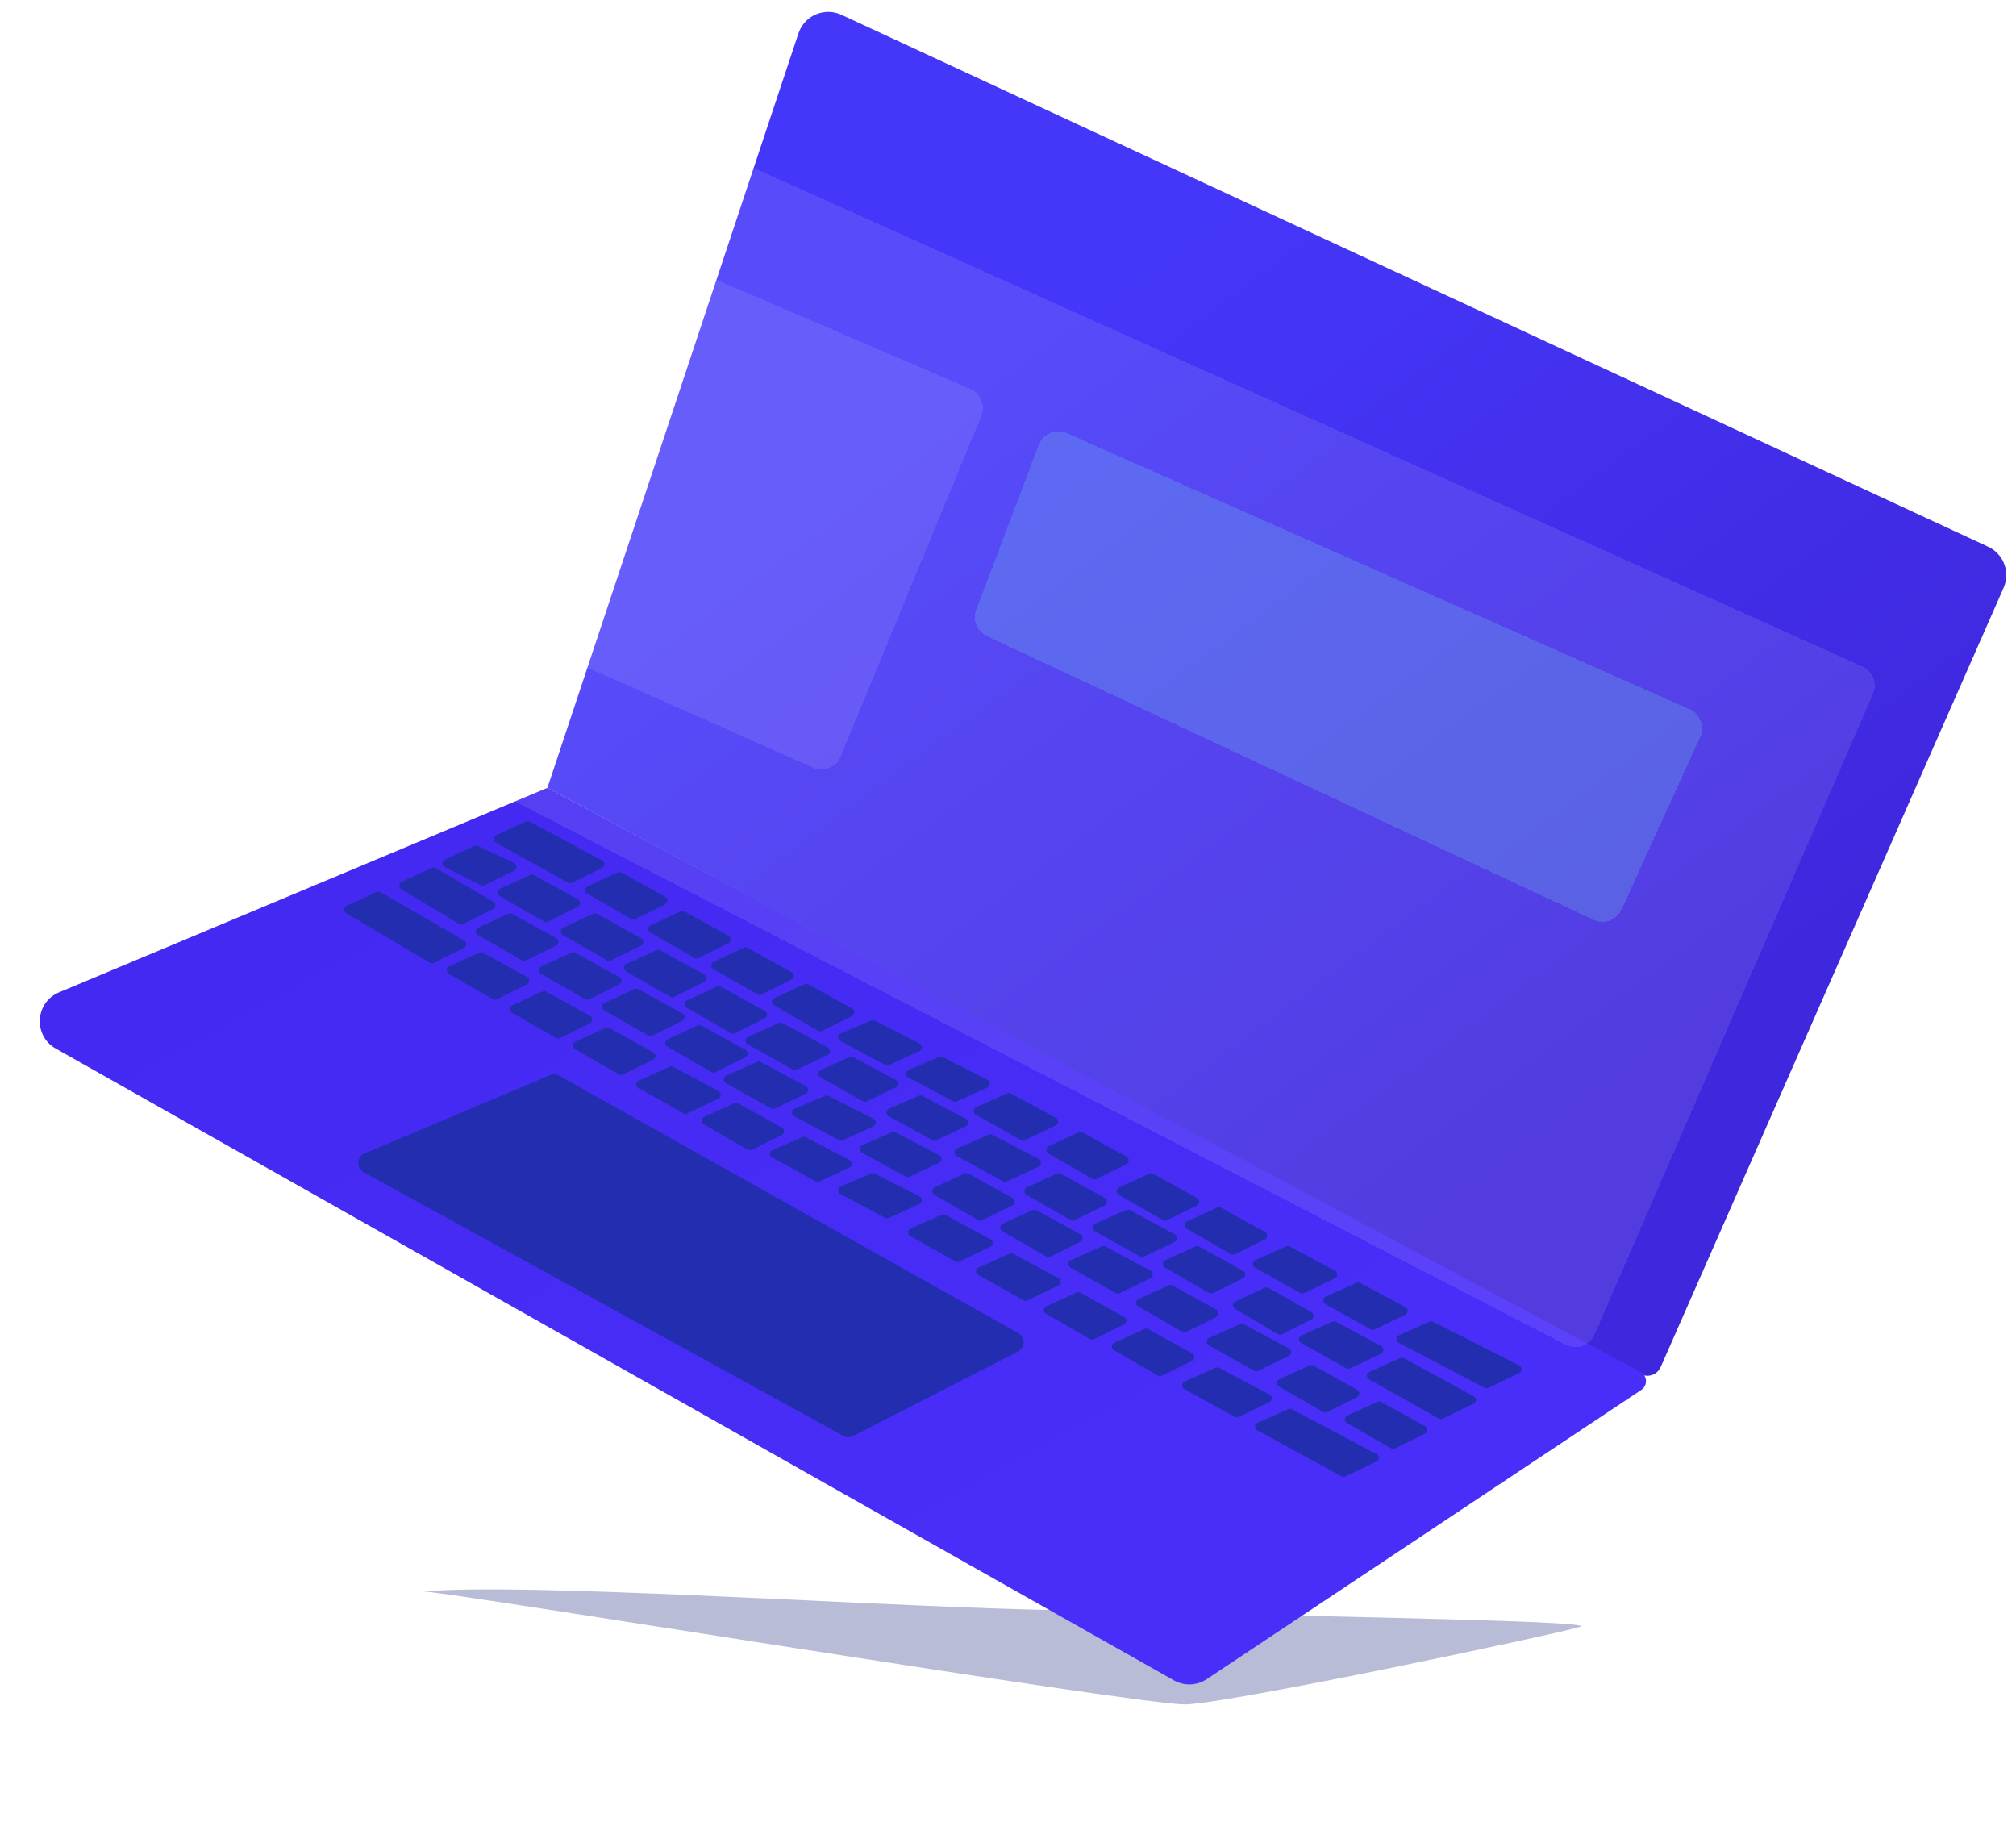 <svg width="965" height="882" viewBox="0 0 965 882" fill="none" xmlns="http://www.w3.org/2000/svg">
<g filter="url(#filter0_f_10428_2651)">
<path d="M567.613 815.689C546.18 816.239 214.087 761.616 202.76 761.659C250.319 757.37 406.938 768.008 492.598 770.262C599.673 773.08 765.487 775.423 756.43 778.507C747.373 781.591 589.046 815.14 567.613 815.689Z" fill="#B9BCD7"/>
</g>
<path d="M382.206 15.938C385.033 7.443 394.626 3.3 402.749 7.068L951.656 261.641C959.068 265.078 962.366 273.815 959.074 281.292L794.917 654.226C793.273 657.96 788.798 659.503 785.202 657.575L262.02 377.053L382.206 15.938Z" fill="url(#paint0_linear_10428_2651)"/>
<path d="M262.02 377.053L785.249 656.589C788.584 658.371 788.811 663.067 785.663 665.161L577.605 803.614C572.901 806.745 566.837 806.966 561.917 804.187L26.671 501.806C15.809 495.669 16.749 479.726 28.257 474.909L262.02 377.053Z" fill="url(#paint1_linear_10428_2651)"/>
<g filter="url(#filter1_bd_10428_2651)">
<path d="M871.492 278.95L329.801 35.407C324.506 33.026 318.303 35.64 316.309 41.092L212.026 326.227C210.296 330.956 212.352 336.233 216.825 338.545L729.5 603.589C734.641 606.246 740.957 603.999 743.264 598.692L876.563 292.057C878.745 287.037 876.485 281.195 871.492 278.95Z" fill="white" fill-opacity="0.1" shape-rendering="crispEdges"/>
</g>
<g filter="url(#filter2_bd_10428_2651)">
<path d="M444.442 146.106L249.056 62.108C243.841 59.866 237.806 62.411 235.771 67.711L173.407 230.128C171.498 235.099 173.819 240.694 178.687 242.854L369.121 327.339C374.261 329.62 380.271 327.215 382.418 322.017L449.735 159.112C451.823 154.059 449.465 148.265 444.442 146.106Z" fill="white" fill-opacity="0.1" shape-rendering="crispEdges"/>
</g>
<g filter="url(#filter3_bd_10428_2651)">
<path d="M788.764 299.407L490.655 167.279C485.41 164.954 479.289 167.51 477.253 172.873L447.293 251.824C445.436 256.717 447.666 262.214 452.407 264.43L742.85 400.222C747.889 402.578 753.881 400.37 756.186 395.308L793.813 312.694C796.118 307.631 793.85 301.661 788.764 299.407Z" fill="#78ECE3" fill-opacity="0.2" shape-rendering="crispEdges"/>
</g>
<path d="M263.251 514.534C264.673 513.934 266.294 514.024 267.641 514.779L487.44 638C490.92 639.951 490.826 644.991 487.276 646.811L408.392 687.245C406.914 688.002 405.158 687.977 403.703 687.178L174.046 560.99C170.384 558.978 170.659 553.628 174.509 552.002L263.251 514.534Z" fill="#222EAF"/>
<path d="M351.42 527.945C351.996 527.681 352.663 527.706 353.218 528.012L374.284 539.628C375.698 540.407 375.652 542.455 374.205 543.172L359.815 550.291C359.216 550.587 358.509 550.565 357.93 550.232L336.844 538.098C335.435 537.288 335.53 535.224 337.008 534.547L351.42 527.945Z" fill="#222EAF"/>
<path d="M383.992 544.175C384.548 543.933 385.182 543.956 385.718 544.237L406.601 555.176C408.066 555.943 408.02 558.055 406.524 558.758L392.31 565.438C391.733 565.71 391.06 565.689 390.5 565.383L369.598 553.957C368.139 553.159 368.234 551.032 369.76 550.368L383.992 544.175Z" fill="#222EAF"/>
<path d="M417.042 561.586C417.587 561.356 418.205 561.377 418.732 561.646L440.184 572.595C441.673 573.355 441.628 575.499 440.107 576.195L425.493 582.887C424.926 583.147 424.271 583.127 423.72 582.834L402.249 571.398C400.764 570.607 400.859 568.448 402.408 567.791L417.042 561.586Z" fill="#222EAF"/>
<path d="M450.701 581.376C451.267 581.123 451.917 581.147 452.463 581.44L474.103 593.066C475.542 593.84 475.497 595.92 474.025 596.63L459.228 603.762C458.64 604.046 457.951 604.024 457.382 603.705L435.72 591.56C434.285 590.756 434.38 588.66 435.883 587.989L450.701 581.376Z" fill="#222EAF"/>
<path d="M483.236 599.967C483.801 599.714 484.452 599.738 484.997 600.031L506.637 611.658C508.077 612.431 508.032 614.511 506.559 615.221L491.763 622.353C491.175 622.637 490.486 622.616 489.917 622.296L468.254 610.151C466.819 609.347 466.915 607.251 468.417 606.581L483.236 599.967Z" fill="#222EAF"/>
<path d="M515.255 618.577C515.831 618.313 516.498 618.338 517.053 618.644L538.119 630.26C539.533 631.039 539.487 633.087 538.04 633.804L523.65 640.923C523.051 641.219 522.344 641.197 521.765 640.864L500.679 628.73C499.27 627.92 499.365 625.856 500.843 625.179L515.255 618.577Z" fill="#222EAF"/>
<path d="M547.789 636.007C548.366 635.743 549.033 635.767 549.588 636.073L570.653 647.689C572.068 648.469 572.022 650.517 570.574 651.233L556.184 658.352C555.586 658.648 554.879 658.626 554.3 658.293L533.213 646.16C531.804 645.349 531.9 643.285 533.378 642.608L547.789 636.007Z" fill="#222EAF"/>
<path d="M581.827 654.576C582.39 654.325 583.036 654.347 583.58 654.636L607.696 667.437C609.144 668.205 609.104 670.293 607.627 671.005L592.846 678.13C592.262 678.412 591.578 678.393 591.01 678.08L566.881 664.756C565.436 663.958 565.525 661.852 567.033 661.179L581.827 654.576Z" fill="#222EAF"/>
<path d="M616.685 674.329C617.248 674.078 617.895 674.1 618.439 674.39L658.924 695.904C660.371 696.673 660.33 698.76 658.854 699.472L644.064 706.601C643.484 706.881 642.804 706.864 642.239 706.556L601.775 684.503C600.321 683.711 600.405 681.596 601.917 680.921L616.685 674.329Z" fill="#222EAF"/>
<path d="M670.302 649.934C670.872 649.68 671.528 649.706 672.075 650.005L705.47 668.227C706.899 669.007 706.847 671.077 705.38 671.784L690.557 678.93C689.968 679.213 689.278 679.192 688.709 678.872L655.323 660.116C653.89 659.311 653.986 657.216 655.487 656.546L670.302 649.934Z" fill="#222EAF"/>
<path d="M362.393 508.173C362.958 507.92 363.609 507.944 364.154 508.237L385.794 519.863C387.234 520.637 387.189 522.717 385.716 523.427L370.92 530.559C370.332 530.843 369.643 530.821 369.074 530.502L347.411 518.357C345.977 517.553 346.072 515.457 347.574 514.786L362.393 508.173Z" fill="#222EAF"/>
<path d="M394.965 524.404C395.51 524.173 396.128 524.195 396.655 524.464L418.107 535.413C419.596 536.173 419.551 538.316 418.03 539.012L403.416 545.705C402.849 545.965 402.194 545.945 401.643 545.652L380.171 534.215C378.687 533.425 378.782 531.266 380.331 530.609L394.965 524.404Z" fill="#222EAF"/>
<path d="M426.985 541.851C427.54 541.609 428.174 541.632 428.711 541.913L449.593 552.852C451.058 553.619 451.012 555.731 449.516 556.434L435.302 563.114C434.725 563.386 434.052 563.365 433.492 563.059L412.591 551.633C411.131 550.835 411.227 548.708 412.752 548.045L426.985 541.851Z" fill="#222EAF"/>
<path d="M461.805 561.642C462.381 561.378 463.048 561.403 463.603 561.709L484.669 573.324C486.083 574.104 486.038 576.152 484.59 576.868L470.2 583.987C469.601 584.283 468.894 584.261 468.316 583.928L447.229 571.795C445.82 570.984 445.916 568.92 447.394 568.243L461.805 561.642Z" fill="#222EAF"/>
<path d="M494.339 579.071C494.916 578.807 495.583 578.832 496.138 579.138L517.203 590.753C518.618 591.533 518.572 593.581 517.125 594.297L502.735 601.416C502.136 601.713 501.429 601.69 500.85 601.357L479.764 589.224C478.355 588.413 478.45 586.349 479.928 585.672L494.339 579.071Z" fill="#222EAF"/>
<path d="M527.39 596.481C527.955 596.228 528.606 596.252 529.151 596.545L550.791 608.171C552.231 608.945 552.186 611.025 550.713 611.735L535.917 618.867C535.329 619.151 534.64 619.129 534.071 618.81L512.408 606.665C510.974 605.861 511.069 603.765 512.571 603.094L527.39 596.481Z" fill="#222EAF"/>
<path d="M559.409 615.092C559.985 614.828 560.652 614.852 561.207 615.158L582.273 626.774C583.687 627.554 583.641 629.602 582.194 630.318L567.804 637.437C567.205 637.733 566.498 637.711 565.92 637.378L544.833 625.245C543.424 624.434 543.519 622.37 544.998 621.693L559.409 615.092Z" fill="#222EAF"/>
<path d="M593.621 633.663C594.187 633.411 594.837 633.435 595.383 633.728L617.023 645.354C618.462 646.128 618.417 648.208 616.945 648.918L602.148 656.05C601.56 656.333 600.871 656.312 600.302 655.993L578.64 643.848C577.205 643.044 577.3 640.947 578.802 640.277L593.621 633.663Z" fill="#222EAF"/>
<path d="M626.802 653.436C627.378 653.172 628.045 653.197 628.6 653.503L649.666 665.118C651.08 665.898 651.035 667.946 649.587 668.662L635.197 675.781C634.598 676.078 633.891 676.055 633.313 675.722L612.226 663.589C610.817 662.778 610.913 660.714 612.391 660.037L626.802 653.436Z" fill="#222EAF"/>
<path d="M659.336 670.865C659.913 670.601 660.58 670.626 661.135 670.932L682.2 682.547C683.615 683.327 683.569 685.375 682.122 686.091L667.732 693.211C667.133 693.507 666.426 693.485 665.847 693.152L644.761 681.018C643.352 680.207 643.447 678.143 644.925 677.466L659.336 670.865Z" fill="#222EAF"/>
<path d="M372.85 489.581C373.416 489.329 374.066 489.353 374.612 489.646L396.252 501.272C397.692 502.046 397.646 504.126 396.174 504.836L381.378 511.968C380.79 512.251 380.101 512.23 379.531 511.911L357.869 499.766C356.434 498.962 356.53 496.865 358.032 496.195L372.85 489.581Z" fill="#222EAF"/>
<path d="M343.286 472.172C343.862 471.908 344.529 471.932 345.084 472.239L366.15 483.854C367.564 484.634 367.519 486.682 366.071 487.398L351.681 494.517C351.082 494.813 350.376 494.791 349.797 494.458L328.71 482.325C327.301 481.514 327.397 479.45 328.875 478.773L343.286 472.172Z" fill="#222EAF"/>
<path d="M333.99 490.763C334.567 490.499 335.234 490.524 335.789 490.83L356.854 502.445C358.269 503.225 358.223 505.273 356.775 505.989L342.385 513.108C341.787 513.404 341.08 513.382 340.501 513.049L319.414 500.916C318.005 500.105 318.101 498.041 319.579 497.364L333.99 490.763Z" fill="#222EAF"/>
<path d="M320.563 510.497C321.128 510.244 321.779 510.268 322.324 510.561L343.964 522.187C345.404 522.961 345.358 525.041 343.886 525.751L329.09 532.883C328.502 533.167 327.813 533.145 327.243 532.826L305.581 520.681C304.146 519.877 304.242 517.781 305.744 517.11L320.563 510.497Z" fill="#222EAF"/>
<path d="M406.715 505.85C407.282 505.597 407.933 505.621 408.479 505.914L428.792 516.843C430.231 517.616 430.185 519.695 428.714 520.405L414.902 527.072C414.313 527.356 413.623 527.335 413.053 527.015L392.722 515.601C391.288 514.796 391.384 512.702 392.885 512.031L406.715 505.85Z" fill="#222EAF"/>
<path d="M439.766 524.422C440.321 524.18 440.956 524.203 441.492 524.484L462.375 535.423C463.839 536.19 463.794 538.301 462.297 539.005L448.084 545.685C447.506 545.956 446.834 545.936 446.274 545.63L425.372 534.204C423.912 533.406 424.008 531.279 425.533 530.615L439.766 524.422Z" fill="#222EAF"/>
<path d="M473.293 543.013C473.848 542.771 474.483 542.794 475.019 543.075L497.233 554.711C498.698 555.479 498.652 557.59 497.156 558.293L481.954 565.438C481.377 565.709 480.704 565.689 480.144 565.383L457.907 553.227C456.447 552.429 456.543 550.302 458.068 549.638L473.293 543.013Z" fill="#222EAF"/>
<path d="M505.959 561.642C506.535 561.378 507.203 561.403 507.758 561.709L528.823 573.324C530.237 574.104 530.192 576.152 528.744 576.868L514.354 583.987C513.755 584.283 513.049 584.261 512.47 583.928L491.383 571.795C489.974 570.984 490.07 568.92 491.548 568.243L505.959 561.642Z" fill="#222EAF"/>
<path d="M539.009 579.052C539.575 578.799 540.225 578.823 540.771 579.116L562.411 590.742C563.851 591.516 563.805 593.596 562.333 594.306L547.537 601.438C546.949 601.722 546.259 601.7 545.69 601.381L524.028 589.236C522.593 588.432 522.689 586.336 524.191 585.665L539.009 579.052Z" fill="#222EAF"/>
<path d="M572.19 596.5C572.766 596.236 573.434 596.261 573.989 596.567L595.054 608.182C596.468 608.962 596.423 611.01 594.975 611.726L580.585 618.846C579.987 619.142 579.28 619.12 578.701 618.787L557.614 606.653C556.205 605.842 556.301 603.778 557.779 603.101L572.19 596.5Z" fill="#222EAF"/>
<path d="M605.37 616.274C605.958 615.998 606.642 616.024 607.207 616.344L627.698 627.947C629.085 628.733 629.04 630.748 627.618 631.471L613.635 638.576C613.025 638.885 612.3 638.862 611.711 638.514L591.201 626.394C589.818 625.577 589.914 623.546 591.367 622.862L605.37 616.274Z" fill="#222EAF"/>
<path d="M637.775 632.501C638.341 632.249 638.991 632.273 639.537 632.566L661.177 644.192C662.617 644.966 662.571 647.046 661.099 647.755L646.302 654.888C645.715 655.171 645.025 655.15 644.456 654.831L622.794 642.686C621.359 641.881 621.455 639.785 622.957 639.115L637.775 632.501Z" fill="#222EAF"/>
<path d="M385.116 471.01C385.692 470.746 386.36 470.771 386.915 471.077L407.98 482.692C409.394 483.472 409.349 485.52 407.901 486.236L393.511 493.355C392.913 493.651 392.206 493.629 391.627 493.296L370.54 481.163C369.131 480.352 369.227 478.288 370.705 477.611L385.116 471.01Z" fill="#222EAF"/>
<path d="M356.067 453.58C356.644 453.316 357.311 453.341 357.866 453.647L378.931 465.263C380.346 466.042 380.3 468.09 378.852 468.807L364.462 475.926C363.864 476.222 363.157 476.2 362.578 475.867L341.492 463.733C340.082 462.923 340.178 460.859 341.656 460.182L356.067 453.58Z" fill="#222EAF"/>
<path d="M325.857 436.151C326.433 435.887 327.1 435.912 327.655 436.218L348.721 447.833C350.135 448.613 350.089 450.661 348.642 451.377L334.252 458.497C333.653 458.793 332.946 458.77 332.367 458.437L311.281 446.304C309.872 445.493 309.967 443.429 311.445 442.752L325.857 436.151Z" fill="#222EAF"/>
<path d="M295.646 417.56C296.222 417.296 296.889 417.321 297.445 417.627L318.51 429.242C319.924 430.022 319.879 432.07 318.431 432.786L304.041 439.905C303.442 440.202 302.736 440.179 302.157 439.846L281.07 427.713C279.661 426.902 279.757 424.838 281.235 424.161L295.646 417.56Z" fill="#222EAF"/>
<path d="M251.82 393.153C252.39 392.893 253.048 392.913 253.6 393.21L288.235 411.825C289.666 412.594 289.631 414.659 288.175 415.379L273.81 422.486C273.223 422.777 272.529 422.761 271.956 422.443L237.336 403.294C235.9 402.5 235.979 400.41 237.471 399.726L251.82 393.153Z" fill="#222EAF"/>
<path d="M314.237 454.742C314.813 454.478 315.481 454.503 316.036 454.809L337.101 466.425C338.515 467.204 338.47 469.252 337.022 469.969L322.632 477.088C322.034 477.384 321.327 477.362 320.748 477.029L299.661 464.895C298.252 464.085 298.348 462.021 299.826 461.344L314.237 454.742Z" fill="#222EAF"/>
<path d="M284.026 437.313C284.603 437.049 285.27 437.074 285.825 437.38L306.89 448.995C308.305 449.775 308.259 451.823 306.812 452.539L292.422 459.659C291.823 459.955 291.116 459.933 290.537 459.6L269.451 447.466C268.042 446.655 268.137 444.591 269.615 443.914L284.026 437.313Z" fill="#222EAF"/>
<path d="M253.816 418.722C254.392 418.458 255.059 418.483 255.614 418.789L276.68 430.404C278.094 431.184 278.048 433.232 276.601 433.948L262.211 441.067C261.612 441.363 260.905 441.341 260.326 441.008L239.24 428.875C237.831 428.064 237.926 426 239.404 425.323L253.816 418.722Z" fill="#222EAF"/>
<path d="M227.158 404.825C227.696 404.579 228.316 404.583 228.85 404.838L246.099 413.051C247.607 413.769 247.623 415.909 246.126 416.649L231.937 423.669C231.374 423.948 230.712 423.945 230.15 423.662L212.864 414.946C211.367 414.191 211.408 412.04 212.932 411.342L227.158 404.825Z" fill="#222EAF"/>
<path d="M303.78 473.333C304.356 473.07 305.023 473.094 305.578 473.4L326.644 485.016C328.058 485.796 328.012 487.844 326.565 488.56L312.175 495.679C311.576 495.975 310.869 495.953 310.29 495.62L289.204 483.487C287.795 482.676 287.89 480.612 289.368 479.935L303.78 473.333Z" fill="#222EAF"/>
<path d="M273.569 455.904C274.145 455.64 274.812 455.665 275.367 455.971L296.433 467.586C297.847 468.366 297.802 470.414 296.354 471.131L281.964 478.25C281.365 478.546 280.658 478.524 280.08 478.191L258.993 466.057C257.584 465.247 257.68 463.183 259.158 462.505L273.569 455.904Z" fill="#222EAF"/>
<path d="M243.358 437.313C243.934 437.049 244.602 437.074 245.157 437.38L266.222 448.995C267.636 449.775 267.591 451.823 266.143 452.539L251.753 459.659C251.155 459.955 250.448 459.933 249.869 459.6L228.782 447.466C227.373 446.655 227.469 444.591 228.947 443.914L243.358 437.313Z" fill="#222EAF"/>
<path d="M206.728 415.327C207.32 415.055 208.008 415.09 208.57 415.418L236.157 431.54C237.531 432.344 237.462 434.354 236.034 435.06L221.567 442.217C220.955 442.52 220.231 442.49 219.646 442.137L192.056 425.486C190.681 424.656 190.796 422.624 192.257 421.955L206.728 415.327Z" fill="#222EAF"/>
<path d="M289.836 491.925C290.412 491.661 291.08 491.686 291.635 491.992L312.7 503.607C314.114 504.387 314.069 506.435 312.621 507.151L298.231 514.27C297.633 514.566 296.926 514.544 296.347 514.211L275.26 502.078C273.851 501.267 273.947 499.203 275.425 498.526L289.836 491.925Z" fill="#222EAF"/>
<path d="M259.625 474.496C260.202 474.232 260.869 474.256 261.424 474.563L282.489 486.178C283.904 486.958 283.858 489.006 282.411 489.722L268.021 496.841C267.422 497.137 266.715 497.115 266.136 496.782L245.05 484.649C243.641 483.838 243.736 481.774 245.214 481.097L259.625 474.496Z" fill="#222EAF"/>
<path d="M229.415 455.904C229.991 455.64 230.658 455.665 231.213 455.971L252.279 467.586C253.693 468.366 253.647 470.414 252.2 471.131L237.81 478.25C237.211 478.546 236.504 478.524 235.926 478.191L214.839 466.057C213.43 465.247 213.525 463.183 215.003 462.505L229.415 455.904Z" fill="#222EAF"/>
<path d="M180.324 426.866C180.914 426.596 181.598 426.629 182.159 426.954L222.19 450.135C223.571 450.935 223.505 452.951 222.075 453.659L207.614 460.813C207.007 461.113 206.29 461.086 205.707 460.741L165.694 437.021C164.306 436.198 164.414 434.154 165.881 433.482L180.324 426.866Z" fill="#222EAF"/>
<path d="M417.042 488.383C417.587 488.153 418.205 488.175 418.732 488.443L440.184 499.392C441.673 500.152 441.628 502.296 440.107 502.992L425.493 509.684C424.926 509.944 424.271 509.924 423.72 509.631L402.249 498.195C400.764 497.404 400.859 495.245 402.408 494.588L417.042 488.383Z" fill="#222EAF"/>
<path d="M449.577 505.813C450.121 505.582 450.74 505.604 451.267 505.873L472.718 516.821C474.208 517.582 474.162 519.725 472.642 520.421L458.028 527.114C457.461 527.373 456.805 527.354 456.255 527.06L434.783 515.624C433.298 514.833 433.394 512.674 434.943 512.018L449.577 505.813Z" fill="#222EAF"/>
<path d="M482.074 523.278C482.639 523.025 483.29 523.049 483.835 523.342L505.475 534.969C506.915 535.742 506.87 537.822 505.397 538.532L490.601 545.664C490.013 545.948 489.324 545.927 488.755 545.607L467.092 533.462C465.658 532.658 465.753 530.562 467.255 529.892L482.074 523.278Z" fill="#222EAF"/>
<path d="M516.417 541.889C516.993 541.625 517.66 541.65 518.215 541.956L539.281 553.571C540.695 554.351 540.649 556.399 539.202 557.115L524.812 564.234C524.213 564.53 523.506 564.508 522.927 564.175L501.841 552.042C500.432 551.231 500.527 549.167 502.005 548.49L516.417 541.889Z" fill="#222EAF"/>
<path d="M550.113 561.642C550.689 561.378 551.357 561.403 551.912 561.709L572.977 573.324C574.391 574.104 574.346 576.152 572.898 576.868L558.508 583.987C557.91 584.283 557.203 584.261 556.624 583.928L535.537 571.795C534.128 570.984 534.224 568.92 535.702 568.243L550.113 561.642Z" fill="#222EAF"/>
<path d="M582.648 577.909C583.224 577.645 583.891 577.67 584.446 577.976L605.512 589.591C606.926 590.371 606.88 592.419 605.433 593.135L591.043 600.255C590.444 600.551 589.737 600.529 589.159 600.195L568.072 588.062C566.663 587.251 566.758 585.187 568.237 584.51L582.648 577.909Z" fill="#222EAF"/>
<path d="M615.698 596.481C616.264 596.228 616.914 596.252 617.46 596.545L639.1 608.171C640.539 608.945 640.494 611.025 639.022 611.735L624.225 618.867C623.638 619.151 622.948 619.129 622.379 618.81L600.717 606.665C599.282 605.861 599.378 603.765 600.88 603.094L615.698 596.481Z" fill="#222EAF"/>
<path d="M649.395 613.91C649.96 613.658 650.611 613.682 651.156 613.975L672.796 625.601C674.236 626.374 674.191 628.455 672.718 629.164L657.922 636.297C657.334 636.58 656.645 636.559 656.076 636.24L634.413 624.095C632.978 623.29 633.074 621.194 634.576 620.524L649.395 613.91Z" fill="#222EAF"/>
<path d="M684.279 632.49C684.83 632.244 685.462 632.26 686 632.533L727.266 653.51C728.742 654.26 728.719 656.375 727.228 657.094L712.499 664.194C711.931 664.468 711.266 664.458 710.706 664.166L669.466 642.652C667.983 641.878 668.048 639.734 669.576 639.052L684.279 632.49Z" fill="#222EAF"/>
<defs>
<filter id="filter0_f_10428_2651" x="182.76" y="740.65" width="594.026" height="95.043" filterUnits="userSpaceOnUse" color-interpolation-filters="sRGB">
<feFlood flood-opacity="0" result="BackgroundImageFix"/>
<feBlend mode="normal" in="SourceGraphic" in2="BackgroundImageFix" result="shape"/>
<feGaussianBlur stdDeviation="10" result="effect1_foregroundBlur_10428_2651"/>
</filter>
<filter id="filter1_bd_10428_2651" x="181.416" y="14.524" width="765.978" height="680.185" filterUnits="userSpaceOnUse" color-interpolation-filters="sRGB">
<feFlood flood-opacity="0" result="BackgroundImageFix"/>
<feGaussianBlur in="BackgroundImageFix" stdDeviation="10"/>
<feComposite in2="SourceAlpha" operator="in" result="effect1_backgroundBlur_10428_2651"/>
<feColorMatrix in="SourceAlpha" type="matrix" values="0 0 0 0 0 0 0 0 0 0 0 0 0 0 0 0 0 0 127 0" result="hardAlpha"/>
<feOffset dx="20" dy="40"/>
<feGaussianBlur stdDeviation="25"/>
<feComposite in2="hardAlpha" operator="out"/>
<feColorMatrix type="matrix" values="0 0 0 0 0.156 0 0 0 0 0.111 0 0 0 0 0.438 0 0 0 0.2 0"/>
<feBlend mode="normal" in2="effect1_backgroundBlur_10428_2651" result="effect2_dropShadow_10428_2651"/>
<feBlend mode="normal" in="SourceGraphic" in2="effect2_dropShadow_10428_2651" result="shape"/>
</filter>
<filter id="filter2_bd_10428_2651" x="142.74" y="41.292" width="377.755" height="376.909" filterUnits="userSpaceOnUse" color-interpolation-filters="sRGB">
<feFlood flood-opacity="0" result="BackgroundImageFix"/>
<feGaussianBlur in="BackgroundImageFix" stdDeviation="10"/>
<feComposite in2="SourceAlpha" operator="in" result="effect1_backgroundBlur_10428_2651"/>
<feColorMatrix in="SourceAlpha" type="matrix" values="0 0 0 0 0 0 0 0 0 0 0 0 0 0 0 0 0 0 127 0" result="hardAlpha"/>
<feOffset dx="20" dy="40"/>
<feGaussianBlur stdDeviation="25"/>
<feComposite in2="hardAlpha" operator="out"/>
<feColorMatrix type="matrix" values="0 0 0 0 0.156 0 0 0 0 0.111 0 0 0 0 0.438 0 0 0 0.2 0"/>
<feBlend mode="normal" in2="effect1_backgroundBlur_10428_2651" result="effect2_dropShadow_10428_2651"/>
<feBlend mode="normal" in="SourceGraphic" in2="effect2_dropShadow_10428_2651" result="shape"/>
</filter>
<filter id="filter3_bd_10428_2651" x="416.64" y="146.418" width="448.075" height="344.748" filterUnits="userSpaceOnUse" color-interpolation-filters="sRGB">
<feFlood flood-opacity="0" result="BackgroundImageFix"/>
<feGaussianBlur in="BackgroundImageFix" stdDeviation="10"/>
<feComposite in2="SourceAlpha" operator="in" result="effect1_backgroundBlur_10428_2651"/>
<feColorMatrix in="SourceAlpha" type="matrix" values="0 0 0 0 0 0 0 0 0 0 0 0 0 0 0 0 0 0 127 0" result="hardAlpha"/>
<feOffset dx="20" dy="40"/>
<feGaussianBlur stdDeviation="25"/>
<feComposite in2="hardAlpha" operator="out"/>
<feColorMatrix type="matrix" values="0 0 0 0 0.156 0 0 0 0 0.111 0 0 0 0 0.438 0 0 0 0.2 0"/>
<feBlend mode="normal" in2="effect1_backgroundBlur_10428_2651" result="effect2_dropShadow_10428_2651"/>
<feBlend mode="normal" in="SourceGraphic" in2="effect2_dropShadow_10428_2651" result="shape"/>
</filter>
<linearGradient id="paint0_linear_10428_2651" x1="736.677" y1="555.412" x2="461.294" y2="185.912" gradientUnits="userSpaceOnUse">
<stop stop-color="#3F27DD"/>
<stop offset="1" stop-color="#4537F9"/>
</linearGradient>
<linearGradient id="paint1_linear_10428_2651" x1="187.074" y1="395.063" x2="407.557" y2="795.473" gradientUnits="userSpaceOnUse">
<stop stop-color="#4429F2"/>
<stop offset="1" stop-color="#492EF9"/>
</linearGradient>
</defs>
</svg>
